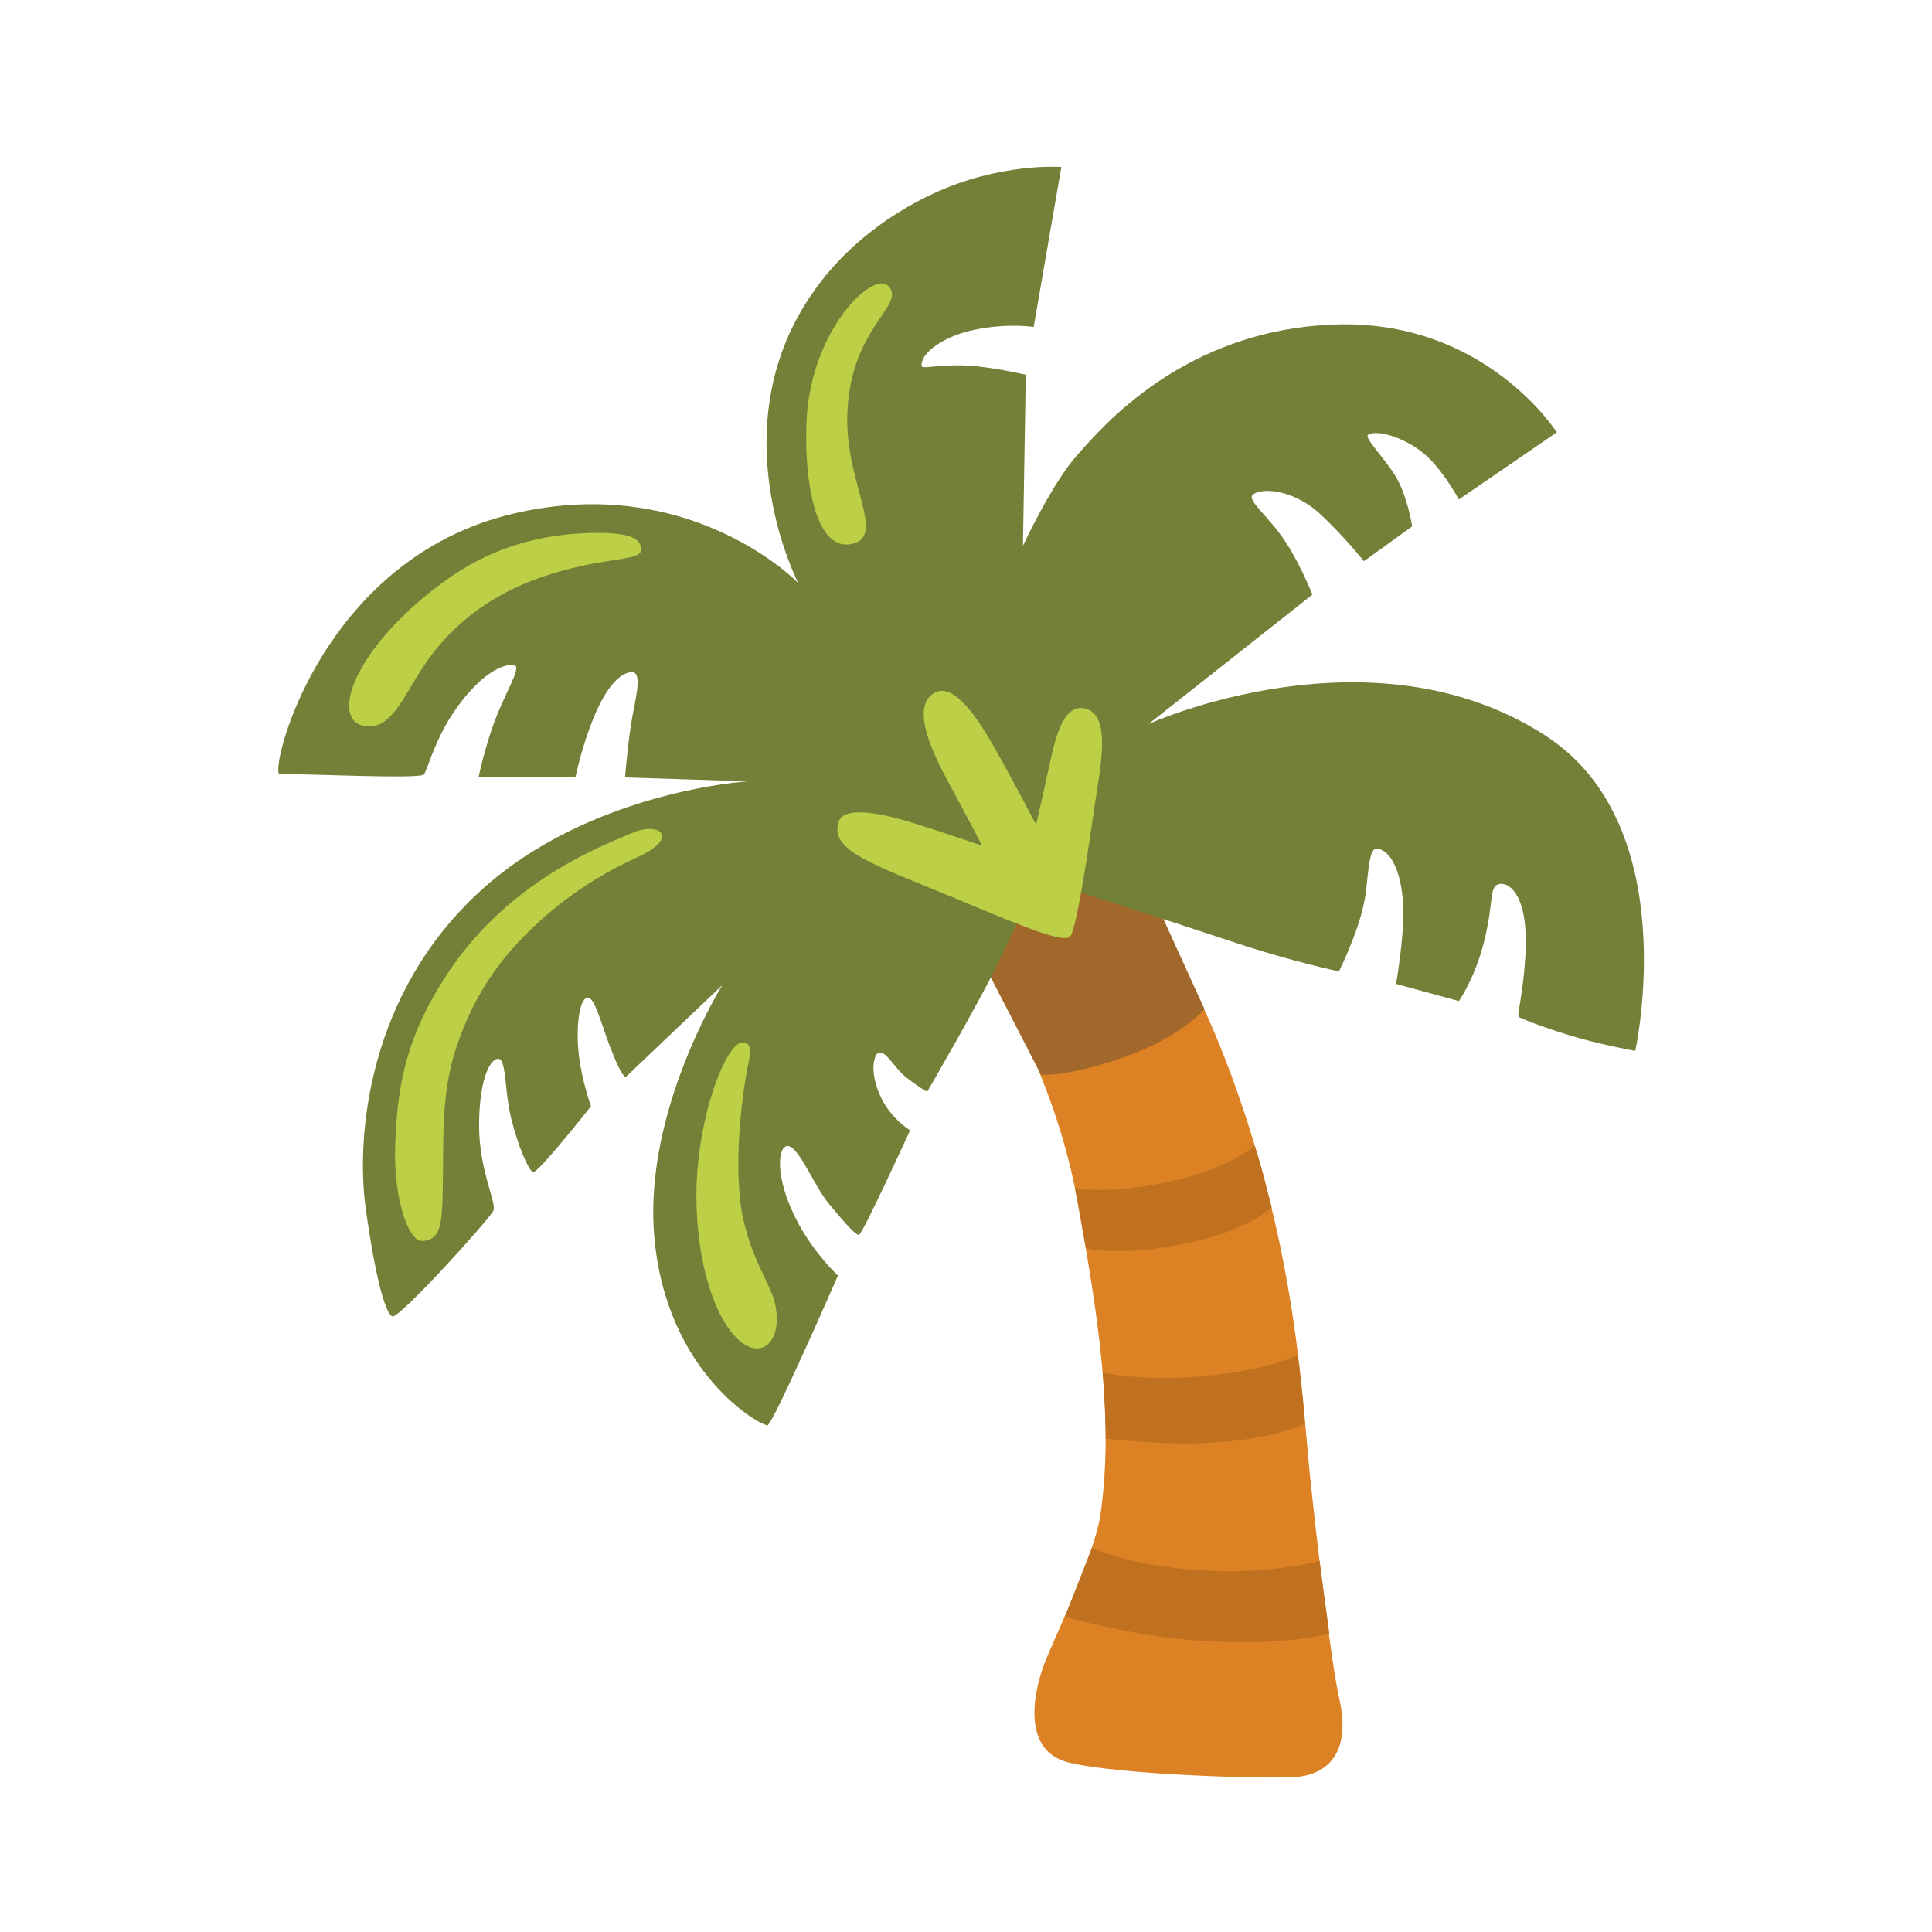 <svg width="40" height="40" viewBox="0 0 40 40" fill="none" xmlns="http://www.w3.org/2000/svg">
<path d="M22.235 16.588L19.352 18.518C19.352 18.518 21.643 21.182 22.304 24.851C22.732 27.218 23.068 29.329 22.788 31.334C22.674 32.154 21.882 33.806 21.654 34.362C21.427 34.917 21.099 36.226 22.113 36.487C23.127 36.748 26.429 36.848 26.921 36.781C27.412 36.714 27.993 36.359 27.729 35.173C27.565 34.437 27.287 32.134 27.123 30.565C26.96 28.995 26.86 25.973 25.493 22.262C24.163 18.651 22.235 16.588 22.235 16.588Z" fill="#DC8124"/>
<path d="M24.887 32.514C26.376 32.601 27.32 32.315 27.32 32.315L27.523 33.823C27.523 33.823 26.612 34.081 24.898 33.973C23.401 33.878 22.049 33.47 22.049 33.47L22.607 32.045C22.604 32.042 23.387 32.428 24.887 32.514Z" fill="#C0711F"/>
<path d="M22.832 28.423C22.832 28.423 22.86 28.843 22.874 29.107C22.888 29.373 22.893 29.784 22.893 29.784C22.893 29.784 24.018 29.915 24.907 29.879C26.362 29.82 27.018 29.473 27.018 29.473C27.018 29.473 26.993 29.148 26.951 28.765C26.912 28.379 26.865 28.062 26.865 28.062C26.865 28.062 26.151 28.415 24.651 28.512C23.582 28.581 22.832 28.423 22.832 28.423Z" fill="#C0711F"/>
<path d="M22.257 24.601C22.257 24.601 22.94 24.74 24.212 24.465C25.448 24.196 25.979 23.726 25.979 23.726C25.979 23.726 26.096 24.087 26.165 24.365C26.229 24.623 26.329 25.001 26.329 25.001C26.329 25.001 25.829 25.493 24.474 25.759C23.143 26.023 22.482 25.843 22.482 25.843C22.482 25.843 22.418 25.487 22.374 25.223C22.321 24.923 22.257 24.601 22.257 24.601Z" fill="#C0711F"/>
<path d="M21.554 22.254C21.554 22.254 22.185 22.296 23.41 21.835C24.479 21.432 24.937 20.893 24.937 20.893L23.432 17.588L19.824 18.899L21.554 22.254Z" fill="#A2672B"/>
<path d="M21.49 18.193C21.49 18.193 24.279 19.085 25.509 19.496C26.74 19.907 27.721 20.112 27.721 20.112C27.721 20.112 28.107 19.346 28.243 18.685C28.334 18.246 28.315 17.557 28.504 17.571C28.815 17.593 29.04 18.121 29.054 18.837C29.065 19.454 28.904 20.371 28.904 20.371L30.206 20.726C30.206 20.726 30.543 20.243 30.732 19.474C30.929 18.668 30.829 18.363 31.026 18.307C31.245 18.246 31.659 18.532 31.581 19.804C31.534 20.579 31.404 21.021 31.443 21.051C31.506 21.101 32.134 21.335 32.704 21.496C33.273 21.654 33.856 21.757 33.856 21.757C33.856 21.757 34.887 17.113 32.009 15.238C28.409 12.891 23.782 14.988 23.782 14.988L27.173 12.31C27.173 12.31 26.929 11.704 26.632 11.243C26.293 10.716 25.84 10.38 25.926 10.26C26.043 10.094 26.743 10.094 27.34 10.649C27.843 11.118 28.223 11.604 28.24 11.618L29.237 10.899C29.237 10.899 29.14 10.246 28.876 9.832C28.62 9.43 28.232 9.055 28.329 8.999C28.534 8.882 29.173 9.085 29.576 9.477C29.923 9.816 30.204 10.341 30.204 10.341L32.231 8.952C32.231 8.952 30.751 6.605 27.629 6.719C24.507 6.833 22.821 8.838 22.296 9.43C21.771 10.021 21.179 11.299 21.179 11.299L21.238 7.758C21.238 7.758 20.752 7.646 20.285 7.591C19.582 7.508 19.093 7.652 19.082 7.583C19.046 7.335 19.485 6.974 20.177 6.827C20.854 6.685 21.401 6.769 21.401 6.769L21.974 3.458C21.974 3.458 20.699 3.355 19.276 4.03C18.357 4.466 17.291 5.222 16.582 6.446C15.013 9.155 16.527 12.071 16.527 12.071C16.527 12.071 14.31 9.766 10.624 10.635C6.583 11.588 5.563 16.024 5.791 16.024C6.408 16.024 8.658 16.129 8.772 16.038C8.83 15.993 8.985 15.368 9.355 14.804C9.721 14.241 10.213 13.765 10.616 13.765C10.824 13.765 10.544 14.185 10.296 14.79C10.046 15.407 9.908 16.093 9.908 16.093H11.913C11.913 16.093 12.335 14.063 13.041 13.918C13.344 13.857 13.138 14.51 13.063 15.01C12.985 15.527 12.941 16.096 12.941 16.096L15.479 16.177C15.479 16.177 12.216 16.374 9.952 18.44C7.61 20.573 7.366 23.54 7.572 25.02C7.777 26.501 7.983 27.184 8.119 27.254C8.255 27.323 10.146 25.226 10.216 25.065C10.285 24.907 9.919 24.221 9.919 23.309C9.919 22.398 10.124 21.943 10.305 21.921C10.488 21.898 10.441 22.559 10.577 23.129C10.721 23.726 10.941 24.223 11.033 24.268C11.124 24.312 12.235 22.904 12.235 22.904C12.235 22.904 12.046 22.371 11.985 21.851C11.924 21.332 11.977 20.771 12.127 20.668C12.291 20.554 12.43 21.148 12.624 21.657C12.78 22.062 12.855 22.201 12.944 22.309L14.954 20.396C14.954 20.396 13.332 22.987 13.543 25.568C13.777 28.454 15.777 29.534 15.891 29.509C16.005 29.487 17.349 26.409 17.349 26.409C17.349 26.409 16.874 25.973 16.521 25.315C16.077 24.484 16.088 23.848 16.255 23.743C16.488 23.596 16.824 24.518 17.166 24.929C17.507 25.34 17.713 25.568 17.782 25.568C17.852 25.568 18.843 23.401 18.843 23.401C18.843 23.401 18.554 23.232 18.338 22.896C18.154 22.612 17.991 22.123 18.146 21.829C18.313 21.674 18.482 22.076 18.74 22.287C18.999 22.498 19.196 22.604 19.196 22.604C19.196 22.604 20.243 20.804 20.654 19.96C21.068 19.107 21.49 18.193 21.49 18.193Z" fill="#728137"/>
<path d="M22.149 19.399C22.276 19.315 22.535 17.585 22.657 16.721C22.768 15.943 23.04 14.779 22.449 14.665C22.043 14.588 21.874 15.163 21.74 15.779C21.624 16.329 21.451 17.076 21.451 17.076C21.451 17.076 20.927 16.068 20.574 15.454C20.318 15.01 19.768 14.074 19.329 14.354C18.827 14.677 19.371 15.707 19.679 16.276C19.988 16.846 20.335 17.51 20.335 17.51C20.335 17.51 19.407 17.193 18.866 17.026C18.271 16.843 17.48 16.682 17.368 17.002C17.174 17.557 17.907 17.835 19.329 18.415C20.743 18.99 21.932 19.54 22.149 19.399Z" fill="#BDCF47"/>
<path d="M16.702 8.66C16.638 9.794 16.838 11.443 17.643 11.26C18.34 11.105 17.532 10.035 17.541 8.682C17.552 6.785 18.779 6.333 18.393 5.924C18.079 5.591 16.804 6.819 16.702 8.66Z" fill="#BDCF47"/>
<path d="M12.01 11.724C12.774 11.552 13.255 11.577 13.271 11.394C13.291 11.158 13.057 10.991 12.069 11.041C11.16 11.085 10.244 11.324 9.355 11.927C8.766 12.327 8.311 12.763 7.997 13.121C7.147 14.099 7.019 14.924 7.527 15.027C8.052 15.132 8.297 14.541 8.694 13.91C9.649 12.385 11.102 11.93 12.01 11.724Z" fill="#BDCF47"/>
<path d="M8.741 25.693C9.174 25.676 9.16 25.262 9.172 24.193C9.18 23.496 9.149 22.59 9.444 21.696C9.841 20.493 10.455 19.729 11.158 19.085C11.93 18.376 12.744 17.951 13.202 17.746C14.077 17.349 13.669 16.996 13.088 17.246C12.51 17.496 10.544 18.21 9.26 20.165C8.424 21.437 8.216 22.443 8.18 23.785C8.155 24.796 8.447 25.704 8.741 25.693Z" fill="#BDCF47"/>
<path d="M15.374 21.582C15.021 21.582 14.374 23.251 14.421 24.932C14.466 26.612 15.019 27.687 15.51 27.884C15.907 28.043 16.191 27.623 16.044 26.976C15.946 26.554 15.419 25.873 15.316 24.773C15.213 23.671 15.408 22.468 15.463 22.173C15.521 21.876 15.61 21.582 15.374 21.582Z" fill="#BDCF47"/>
</svg>
